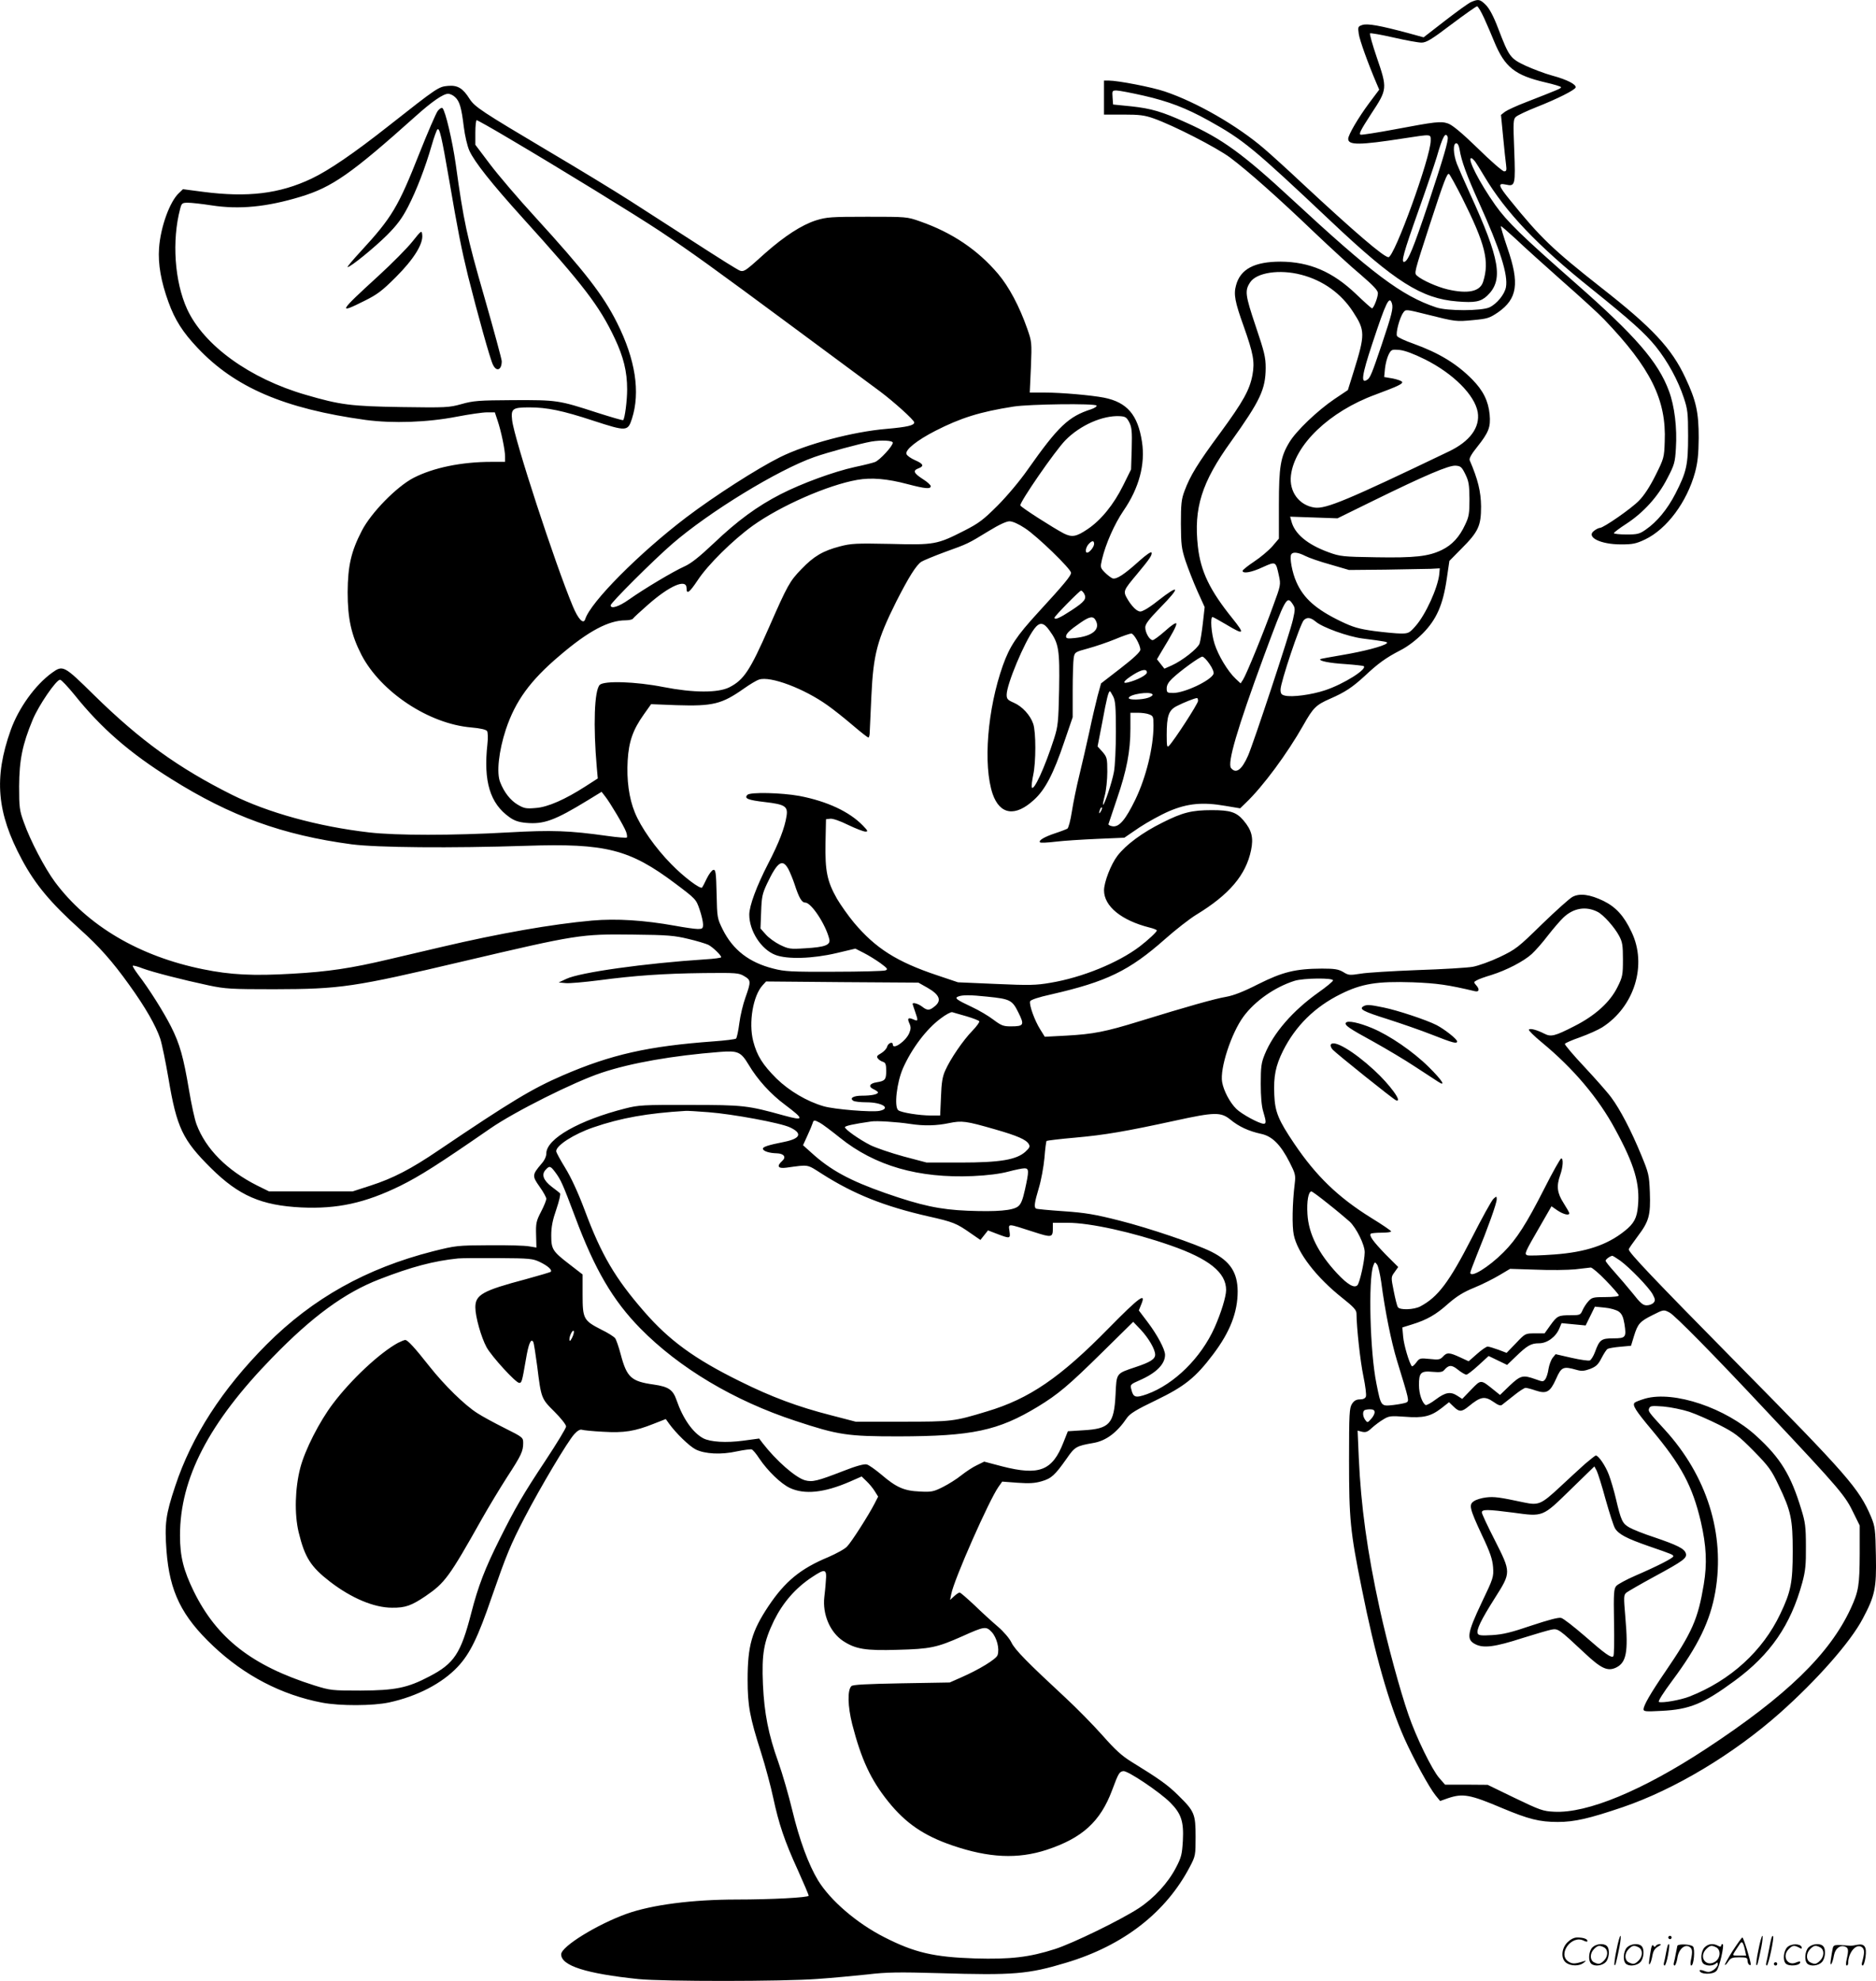 <svg version="1.0" xmlns="http://www.w3.org/2000/svg"
  viewBox="0 0 1136.961 1200.139"
 preserveAspectRatio="xMidYMid meet">
<g transform="translate(-0.918,1200.818) scale(0.1,-0.1)"
fill="#000000" stroke="none">
<path d="M8925 11996 c-16 -7 -88 -59 -159 -114 l-129 -100 -91 25 c-175 47
-249 60 -280 50 -27 -9 -28 -12 -22 -54 5 -37 56 -179 109 -303 l15 -35 -60
-80 c-67 -90 -128 -194 -128 -218 0 -39 67 -39 337 3 171 26 163 27 163 -14 0
-99 -220 -706 -256 -706 -28 0 -206 153 -518 443 -87 82 -193 178 -235 214
-164 141 -412 283 -603 347 -76 26 -283 66 -339 66 l-29 0 0 -103 0 -103 118
0 c97 0 128 -4 182 -23 120 -42 383 -177 465 -238 108 -81 293 -245 510 -453
99 -94 226 -211 283 -258 74 -64 102 -93 102 -110 0 -26 -26 -92 -36 -92 -3 0
-48 40 -98 88 -141 134 -280 194 -456 195 -158 0 -244 -45 -270 -144 -15 -54
-7 -99 47 -249 58 -164 67 -213 53 -292 -17 -92 -56 -162 -196 -353 -136 -184
-182 -259 -216 -351 -19 -50 -22 -80 -22 -199 1 -126 3 -148 28 -225 16 -47
48 -129 72 -183 l44 -97 -11 -98 c-6 -53 -15 -109 -20 -123 -12 -31 -104 -103
-168 -132 l-45 -20 -23 29 -22 28 21 36 c73 120 100 170 96 181 -2 7 -31 -12
-67 -45 -35 -31 -69 -56 -76 -56 -19 0 -45 45 -45 77 0 20 21 48 90 119 126
128 120 147 -14 42 -27 -22 -62 -46 -78 -54 -26 -14 -32 -14 -53 0 -13 9 -36
36 -50 60 -31 53 -31 53 56 157 76 91 92 115 87 130 -2 7 -34 -15 -74 -51 -91
-82 -138 -113 -162 -106 -10 4 -31 20 -47 36 -28 29 -28 31 -17 80 22 93 75
213 130 294 95 138 133 282 112 418 -25 163 -90 239 -230 267 -78 15 -259 31
-362 31 l-88 0 7 154 c6 150 5 155 -22 232 -48 137 -111 255 -177 333 -123
145 -278 250 -473 318 -79 28 -83 28 -320 28 -220 0 -246 -2 -311 -22 -87 -28
-190 -95 -308 -199 -143 -128 -128 -120 -184 -88 -43 25 -169 105 -635 406
-92 59 -317 196 -500 304 -399 237 -440 264 -472 313 -40 64 -72 84 -130 79
-58 -5 -64 -9 -360 -242 -213 -168 -363 -270 -468 -320 -194 -92 -387 -115
-657 -80 l-122 16 -25 -24 c-55 -51 -111 -205 -120 -333 -7 -97 12 -203 57
-327 39 -108 87 -183 176 -277 226 -240 526 -369 1019 -437 165 -22 374 -15
554 20 73 14 155 26 182 26 l47 0 16 -48 c22 -64 46 -180 46 -219 l0 -33 -83
0 c-181 0 -351 -35 -472 -97 -103 -54 -256 -210 -313 -320 -65 -126 -85 -212
-86 -373 0 -160 22 -259 84 -380 118 -225 408 -417 664 -439 57 -5 91 -13 97
-22 5 -8 6 -43 2 -79 -25 -226 16 -360 134 -443 29 -21 56 -30 100 -34 108
-10 175 15 373 136 l85 52 21 -27 c29 -36 114 -179 127 -214 6 -16 8 -32 5
-36 -4 -3 -58 1 -120 10 -229 32 -331 36 -599 21 -336 -19 -679 -19 -843 0
-311 36 -614 120 -831 228 -326 163 -557 330 -836 604 -183 180 -188 183 -255
135 -102 -74 -202 -213 -250 -347 -103 -289 -85 -500 68 -785 81 -151 174
-262 353 -423 115 -103 195 -193 296 -334 99 -137 162 -248 189 -327 11 -34
33 -142 50 -241 50 -299 86 -374 259 -545 168 -166 304 -225 546 -237 218 -10
385 26 600 131 119 59 231 130 545 347 147 102 511 284 675 338 179 60 434
104 715 126 111 9 129 1 176 -77 54 -91 133 -178 222 -244 117 -88 116 -98 -8
-64 -220 61 -245 64 -570 64 -281 1 -312 -1 -390 -21 -281 -71 -480 -184 -480
-273 0 -18 -11 -42 -29 -62 -57 -67 -58 -74 -12 -139 23 -32 41 -65 41 -74 0
-8 -14 -44 -32 -78 -29 -56 -32 -70 -30 -140 l2 -77 -43 7 c-23 5 -132 8 -242
7 -196 -1 -203 -2 -343 -37 -403 -103 -727 -284 -1007 -564 -269 -270 -454
-556 -554 -858 -58 -174 -65 -228 -53 -392 19 -249 92 -397 284 -578 190 -179
413 -295 658 -342 109 -21 310 -20 407 1 171 37 322 116 416 216 74 79 122
176 207 425 88 253 111 310 199 480 95 183 261 462 301 505 19 21 36 30 46 26
9 -3 66 -9 127 -12 128 -8 194 3 307 48 l74 29 20 -28 c42 -58 122 -136 161
-156 56 -28 155 -33 249 -12 43 9 83 14 91 12 7 -3 28 -27 45 -54 52 -77 131
-153 185 -179 89 -42 208 -30 363 37 l73 32 30 -29 c17 -16 39 -43 50 -61 l20
-32 -22 -43 c-35 -68 -138 -230 -166 -259 -13 -15 -65 -43 -113 -64 -169 -70
-263 -147 -364 -298 -101 -152 -126 -239 -126 -445 0 -157 13 -227 81 -440 27
-85 60 -209 74 -275 34 -158 68 -261 149 -438 36 -80 66 -150 66 -156 0 -11
-228 -23 -435 -23 -271 0 -515 -32 -667 -86 -181 -65 -398 -199 -398 -246 0
-69 151 -117 469 -150 151 -15 875 -15 1086 1 88 6 223 19 300 27 117 14 189
15 435 8 452 -14 541 -6 770 63 348 104 606 305 751 583 33 63 34 69 34 180 0
138 -7 155 -104 250 -64 64 -118 102 -284 204 -60 37 -99 73 -176 160 -55 62
-155 164 -223 227 -232 215 -308 292 -329 336 -12 25 -47 66 -82 96 -34 29
-98 87 -142 130 -45 42 -85 77 -90 77 -5 0 -20 -10 -33 -22 l-25 -23 7 35 c16
87 230 571 287 651 l22 31 93 -7 c71 -5 105 -3 146 9 59 17 80 36 152 138 49
71 58 76 161 94 77 13 143 62 204 152 18 26 57 50 176 107 174 84 240 137 347
279 102 135 148 254 148 381 -1 114 -45 182 -158 239 -95 48 -382 145 -557
189 -149 38 -209 48 -339 57 -88 6 -163 13 -168 16 -13 8 -10 35 17 125 14 46
29 128 34 182 4 53 10 100 13 103 3 2 81 12 174 20 180 16 307 38 606 103 238
52 276 53 334 6 52 -43 112 -70 185 -86 68 -14 119 -65 174 -173 34 -67 37
-78 31 -127 -15 -122 -17 -260 -6 -312 22 -109 137 -258 295 -383 67 -53 85
-73 85 -93 1 -89 23 -291 42 -381 12 -58 19 -113 15 -123 -4 -11 -17 -17 -36
-17 -22 0 -36 -8 -48 -27 -16 -25 -18 -57 -18 -343 0 -354 7 -430 77 -775 80
-401 164 -696 258 -908 56 -125 151 -299 190 -347 l27 -33 48 17 c90 30 132
23 330 -61 158 -66 224 -83 335 -83 102 0 191 21 392 89 317 108 673 322 954
571 224 199 428 430 502 571 74 139 84 184 80 381 -3 161 -5 177 -29 236 -73
172 -142 251 -814 932 -507 514 -655 670 -655 689 0 4 25 40 55 80 68 90 78
126 73 266 -4 104 -7 116 -52 225 -62 151 -129 278 -181 348 -23 32 -97 115
-164 187 -67 71 -120 134 -118 139 2 5 43 23 92 40 50 18 110 45 134 60 196
125 274 379 178 578 -46 98 -95 151 -170 188 -81 39 -143 48 -187 25 -18 -9
-101 -84 -186 -166 -145 -142 -158 -152 -256 -199 -57 -27 -130 -53 -163 -59
-33 -6 -184 -15 -336 -20 -152 -6 -307 -15 -345 -22 -65 -10 -72 -10 -104 10
-29 17 -51 21 -130 21 -160 -1 -237 -20 -385 -94 -90 -46 -150 -69 -195 -77
-66 -11 -240 -60 -525 -148 -207 -64 -281 -78 -442 -87 l-132 -7 -28 45 c-34
54 -68 149 -61 170 4 9 51 25 129 42 336 77 472 143 689 335 63 56 149 123
190 148 199 121 300 240 331 390 16 77 4 122 -46 181 -43 50 -80 62 -191 62
-122 0 -178 -14 -299 -75 -122 -60 -223 -135 -274 -202 -39 -51 -81 -159 -81
-209 0 -96 105 -182 275 -225 25 -6 45 -14 45 -18 0 -9 -54 -59 -105 -98 -130
-98 -347 -187 -540 -219 -86 -15 -128 -16 -329 -7 l-231 10 -125 42 c-246 82
-375 164 -506 320 -34 41 -80 106 -103 145 -59 105 -72 166 -69 337 l3 144 26
3 c15 2 61 -14 109 -38 46 -22 93 -40 104 -40 17 0 15 5 -15 36 -82 85 -218
148 -385 180 -110 20 -297 24 -315 7 -22 -22 2 -32 106 -44 121 -14 140 -26
131 -84 -11 -72 -46 -163 -112 -290 -70 -136 -114 -255 -114 -308 0 -99 72
-211 158 -244 72 -28 227 -23 371 11 l114 27 51 -26 c28 -14 73 -42 101 -62
43 -32 47 -37 30 -44 -11 -4 -151 -8 -311 -8 -258 -1 -299 1 -368 19 -147 37
-245 113 -307 237 -33 67 -34 71 -37 216 -3 131 -6 148 -20 145 -9 -2 -27 -26
-40 -53 -13 -28 -26 -52 -28 -54 -11 -11 -111 64 -186 141 -96 97 -186 225
-222 315 -35 85 -50 197 -43 314 7 116 32 186 98 279 l44 62 153 -6 c222 -7
275 6 410 101 34 24 75 49 91 54 67 23 272 -53 417 -157 34 -24 101 -77 150
-119 48 -41 91 -75 96 -75 4 0 8 15 8 33 1 17 5 116 10 218 12 255 35 340 151
573 74 145 120 220 152 241 13 8 78 35 143 59 139 50 139 50 265 127 62 38
107 59 126 59 19 0 55 -16 94 -42 74 -48 279 -247 279 -270 0 -18 -40 -67
-200 -241 -130 -142 -171 -203 -213 -320 -94 -265 -121 -604 -62 -779 44 -126
137 -140 250 -36 68 61 119 159 184 352 l51 149 0 161 c0 88 3 177 6 197 6 36
7 37 88 59 44 12 118 37 164 56 45 19 89 34 97 34 16 0 55 -69 55 -98 0 -13
-40 -51 -119 -112 l-119 -92 -21 -76 c-11 -43 -34 -140 -50 -217 -17 -77 -44
-196 -61 -265 -17 -69 -37 -167 -45 -219 -8 -52 -20 -98 -27 -103 -7 -4 -40
-17 -74 -28 -66 -22 -103 -44 -92 -55 3 -4 46 -2 95 4 48 6 162 13 252 17
l164 7 91 62 c50 33 132 78 181 99 111 47 203 56 340 32 l90 -15 33 32 c105
100 252 299 350 472 60 106 76 122 162 160 90 39 135 69 209 137 82 77 129
111 216 156 44 22 95 61 136 102 84 85 123 173 146 331 l16 109 72 73 c104
104 120 139 120 257 -1 90 -19 164 -69 280 -4 11 11 38 45 80 70 88 83 120 76
197 -8 82 -39 145 -106 213 -94 95 -201 160 -356 216 -49 17 -94 38 -99 46
-10 16 15 112 38 143 14 20 15 20 143 -12 176 -44 176 -44 281 -34 86 8 98 12
150 47 117 82 131 175 57 389 -24 71 -42 131 -40 133 2 2 43 -34 92 -79 48
-46 176 -161 283 -256 107 -94 220 -197 251 -230 281 -293 378 -487 367 -741
-3 -95 -5 -102 -56 -204 -34 -68 -69 -122 -100 -153 -45 -47 -215 -165 -237
-165 -6 0 -21 -7 -33 -16 -55 -38 33 -84 161 -84 71 0 91 4 146 30 132 63 254
227 303 407 16 60 21 109 22 208 0 155 -15 225 -81 365 -83 178 -200 303 -509
545 -295 232 -369 303 -555 533 -70 86 -74 103 -24 92 57 -13 59 -4 51 208 -7
174 -6 189 11 203 10 9 65 35 123 58 127 50 232 103 238 119 6 18 -52 48 -141
72 -45 12 -118 40 -162 60 -93 44 -100 53 -166 225 -28 74 -53 121 -75 143
-35 35 -45 37 -89 18z m79 -98 c18 -40 46 -104 61 -142 64 -155 125 -204 310
-247 52 -12 95 -25 95 -29 0 -8 -13 -13 -210 -90 -58 -22 -116 -49 -130 -59
l-24 -19 13 -134 c7 -73 15 -150 18 -170 4 -31 2 -38 -12 -38 -9 0 -81 62
-159 139 -99 96 -155 142 -181 151 -44 15 -75 11 -325 -36 -101 -19 -193 -33
-203 -32 -15 2 -4 24 62 126 99 150 99 153 34 343 -26 76 -44 141 -41 145 4 3
67 -8 142 -25 74 -17 151 -31 170 -31 29 0 60 18 181 110 81 61 151 110 156
110 6 0 25 -33 43 -72z m-2065 -469 c153 -35 257 -75 393 -150 214 -119 269
-164 745 -613 385 -364 548 -467 763 -484 107 -9 143 -2 182 34 100 95 79 219
-104 619 -33 72 -68 153 -79 180 -23 61 -25 125 -4 125 9 0 16 -14 20 -37 11
-70 43 -157 118 -323 128 -283 177 -437 163 -512 -8 -43 -55 -101 -100 -122
-48 -22 -256 -23 -323 0 -209 70 -386 203 -873 654 -300 278 -425 368 -641
465 -147 67 -213 86 -334 99 l-110 11 -3 43 c-3 40 -2 42 24 42 14 0 88 -14
163 -31z m-4172 -9 c28 -25 39 -65 53 -180 7 -55 21 -116 34 -145 31 -68 133
-197 321 -405 371 -410 467 -535 560 -732 53 -112 75 -201 75 -309 0 -69 -14
-176 -24 -186 -2 -3 -73 18 -158 45 -234 76 -243 77 -508 76 -211 -1 -243 -4
-314 -24 -76 -21 -92 -22 -365 -18 -306 5 -369 13 -578 74 -340 98 -619 300
-720 520 -76 167 -93 414 -42 607 9 34 12 37 48 37 20 0 84 -7 142 -16 168
-26 334 -10 539 52 192 58 308 139 698 488 98 88 167 136 197 136 12 0 31 -9
42 -20z m329 -252 c304 -179 768 -464 914 -561 190 -127 314 -216 815 -587
242 -179 474 -351 516 -382 82 -61 209 -175 209 -189 0 -18 -42 -28 -166 -39
-206 -17 -487 -92 -648 -172 -140 -70 -394 -233 -566 -363 -286 -217 -583
-516 -614 -618 -11 -34 -43 0 -76 80 -107 256 -354 1011 -367 1125 -8 70 2 78
104 78 107 0 201 -19 389 -81 200 -65 208 -65 233 12 52 161 21 360 -90 581
-84 168 -194 310 -498 643 -101 110 -223 253 -272 318 l-89 118 0 74 c0 41 4
75 8 75 5 0 94 -50 198 -112z m5687 10 c6 -19 -25 -124 -119 -408 -89 -266
-120 -341 -143 -348 -23 -7 -6 54 86 313 47 132 96 277 110 323 35 122 53 155
66 120z m168 -151 c8 -12 33 -51 54 -87 129 -217 322 -420 650 -682 241 -194
323 -268 389 -349 73 -91 135 -205 170 -311 23 -69 26 -92 26 -230 0 -178 -9
-218 -77 -351 -49 -95 -112 -171 -179 -217 -38 -27 -51 -30 -118 -30 -42 0
-76 4 -76 8 0 4 34 30 76 57 104 68 192 165 248 275 43 82 47 97 52 182 8 123
-8 256 -42 347 -65 176 -202 334 -569 656 -322 283 -412 370 -483 470 -97 137
-173 286 -146 285 5 0 16 -11 25 -23z m-81 -216 c141 -282 167 -385 128 -509
-18 -60 -91 -76 -216 -47 -63 15 -153 55 -184 82 -19 17 -21 10 79 318 85 261
103 306 114 299 5 -3 41 -68 79 -143z m-976 -467 c133 -34 244 -114 316 -226
73 -112 73 -136 4 -358 l-36 -115 -82 -55 c-103 -70 -232 -193 -273 -262 -53
-88 -63 -146 -63 -378 l0 -205 -40 -47 c-22 -25 -72 -67 -110 -92 -39 -26 -70
-51 -70 -56 0 -19 54 -10 122 22 80 36 79 36 98 -51 12 -55 11 -59 -34 -181
-58 -162 -163 -418 -183 -449 l-15 -23 -30 28 c-48 45 -106 142 -128 212 -20
63 -27 162 -12 162 4 0 41 -21 82 -45 110 -66 116 -60 39 36 -138 171 -193
285 -210 436 -26 233 23 389 200 635 178 249 210 317 211 447 0 65 -8 97 -61
254 -63 188 -67 214 -33 265 39 59 178 80 308 46z m551 -174 c9 -29 0 -65 -62
-250 -59 -175 -70 -201 -87 -212 -41 -28 -34 25 30 218 84 254 103 293 119
244z m198 -338 c173 -86 304 -217 322 -321 15 -92 -47 -177 -175 -238 -617
-296 -745 -349 -813 -340 -94 13 -156 96 -144 195 22 185 233 387 511 489 134
50 167 65 163 77 -2 6 -27 15 -56 21 l-53 9 5 52 c3 28 13 66 22 84 16 31 19
32 67 28 33 -4 84 -23 151 -56z m-1988 -281 c3 -5 -12 -15 -32 -22 -138 -44
-200 -103 -384 -364 -47 -68 -127 -163 -184 -220 -87 -87 -114 -107 -202 -152
-165 -84 -181 -87 -447 -80 -208 4 -237 3 -306 -15 -103 -27 -158 -59 -233
-137 -72 -74 -85 -98 -197 -353 -116 -264 -153 -319 -241 -364 -69 -34 -216
-34 -400 2 -167 33 -358 39 -385 13 -33 -33 -40 -248 -18 -500 l6 -67 -73 -47
c-124 -80 -230 -127 -303 -132 -57 -5 -70 -3 -109 20 -44 26 -82 74 -106 135
-24 57 -9 190 34 321 58 173 148 297 327 448 173 148 296 213 398 213 22 0 42
5 45 10 4 6 46 45 93 86 131 115 232 158 232 99 0 -40 16 -29 67 47 62 95 215
245 334 331 169 121 456 247 634 278 85 15 181 7 305 -26 107 -28 140 -31 140
-12 0 6 -21 26 -47 42 -56 36 -63 52 -29 65 38 14 32 28 -19 50 -25 11 -48 27
-52 37 -10 25 62 83 175 141 155 79 270 115 474 147 96 15 494 20 503 6z m198
-101 c15 -30 18 -54 15 -161 l-4 -125 -47 -95 c-58 -118 -136 -213 -217 -267
-68 -46 -94 -50 -143 -26 -65 34 -259 158 -264 170 -6 17 210 331 274 396 89
90 224 150 328 145 35 -2 42 -7 58 -37z m-1433 -124 c0 -20 -79 -106 -108
-117 -13 -5 -68 -19 -121 -30 -128 -28 -322 -99 -451 -165 -142 -73 -261 -160
-406 -298 -88 -83 -137 -122 -178 -140 -67 -30 -243 -135 -335 -200 -62 -44
-111 -59 -111 -35 0 15 258 272 372 371 225 195 641 449 862 527 79 28 278 82
346 94 60 10 130 7 130 -7z m3470 -191 c21 -43 24 -64 25 -150 0 -87 -3 -107
-26 -155 -35 -76 -80 -124 -142 -154 -81 -39 -163 -48 -399 -44 -200 3 -217 5
-286 30 -129 47 -208 112 -227 191 l-7 25 144 -5 143 -5 216 106 c318 156 458
215 499 213 31 -2 38 -7 60 -52z m-2250 -422 c0 -18 -28 -53 -42 -53 -14 0 -9
32 9 52 20 22 33 23 33 1z m1280 -73 c21 -11 90 -35 152 -52 l113 -33 220 2
c121 2 245 4 275 5 l55 3 -3 -35 c-9 -83 -82 -245 -144 -315 -37 -42 -43 -45
-89 -45 -26 0 -99 7 -161 15 -94 13 -128 23 -203 59 -149 72 -225 138 -269
238 -25 55 -43 149 -31 168 10 16 42 12 85 -10z m-1340 -229 c16 -31 3 -48
-78 -101 -70 -46 -102 -60 -102 -44 0 9 152 164 161 164 5 0 13 -9 19 -19z
m1265 -65 c14 -22 14 -30 0 -92 -19 -84 -239 -749 -272 -824 -38 -86 -73 -112
-103 -75 -24 29 37 238 198 675 134 362 140 373 177 316z m-1195 -97 c29 -54
-20 -95 -125 -106 -45 -5 -55 -3 -55 9 0 17 22 39 88 84 55 38 77 42 92 13z
m1332 -6 c41 -36 198 -92 284 -103 142 -18 157 -21 148 -29 -19 -18 -144 -50
-269 -71 -71 -12 -131 -23 -134 -25 -10 -11 54 -24 150 -30 57 -4 108 -10 112
-12 28 -16 -121 -110 -234 -147 -81 -27 -200 -43 -243 -32 -21 5 -26 12 -26
37 0 43 119 398 141 420 19 19 41 17 71 -8z m-1613 -54 c57 -78 63 -116 59
-357 -4 -199 -7 -224 -30 -297 -57 -178 -126 -327 -136 -296 -2 7 2 41 9 74
17 78 17 260 0 310 -18 53 -67 106 -118 128 -37 16 -43 23 -43 48 0 63 107
319 167 399 32 43 57 41 92 -9z m970 -203 c18 -25 28 -51 25 -60 -15 -40 -175
-116 -244 -116 -37 0 -40 2 -40 28 0 19 11 38 33 59 49 47 168 133 183 133 7
0 27 -20 43 -44z m-379 -52 c0 -15 -58 -46 -114 -60 -40 -10 -27 10 32 47 51
32 82 37 82 13z m-6499 -136 c160 -200 334 -352 586 -509 360 -226 675 -340
1093 -396 153 -20 601 -24 1060 -9 481 16 625 -21 901 -228 125 -94 127 -96
148 -158 12 -34 21 -75 21 -90 0 -25 -4 -28 -32 -28 -18 0 -81 9 -140 20 -185
33 -351 44 -501 31 -244 -22 -559 -77 -912 -160 -93 -22 -237 -56 -320 -75
-228 -54 -368 -75 -584 -87 -237 -14 -375 -7 -541 27 -386 78 -700 263 -898
529 -62 84 -149 250 -188 360 -27 74 -29 91 -29 220 1 159 20 253 82 402 37
89 143 243 166 243 8 0 47 -42 88 -92z m6295 -10 c13 -26 16 -64 16 -212 0
-100 -5 -210 -12 -245 -11 -61 -59 -205 -66 -198 -2 1 3 27 11 57 8 30 15 94
15 142 0 82 -2 89 -29 121 l-30 33 29 149 c26 142 37 185 46 185 2 0 11 -14
20 -32z m238 13 c3 -5 -8 -14 -26 -20 -38 -13 -118 -15 -118 -2 0 23 132 43
144 22z m276 -39 c0 -17 -144 -239 -176 -272 -12 -12 -14 -4 -14 65 0 117 12
151 62 176 41 21 106 47 121 48 4 1 7 -7 7 -17z m-296 -82 c24 -9 26 -14 26
-67 0 -132 -45 -314 -110 -449 -59 -121 -97 -167 -137 -162 -15 2 -27 8 -26
13 2 6 25 75 52 155 58 169 81 287 81 423 l0 97 44 0 c25 0 56 -4 70 -10z
m-293 -587 c-12 -20 -14 -14 -5 12 4 9 9 14 11 11 3 -2 0 -13 -6 -23z m-1894
-350 c11 -21 28 -63 38 -93 26 -80 43 -110 64 -110 37 0 124 -132 146 -221 9
-36 -25 -49 -146 -56 -92 -6 -101 -4 -153 21 -30 15 -69 43 -86 63 l-32 36 4
101 c3 89 7 109 35 169 64 135 94 155 130 90z m4904 -259 c35 -17 103 -93 131
-146 20 -37 23 -58 23 -143 0 -93 -2 -105 -33 -167 -45 -91 -134 -172 -260
-236 -121 -62 -143 -67 -184 -46 -45 23 -87 34 -93 24 -3 -4 32 -39 77 -76
193 -159 345 -339 447 -529 116 -213 150 -329 137 -464 -6 -72 -24 -106 -81
-151 -106 -85 -236 -128 -426 -142 -81 -6 -154 -8 -163 -5 -20 8 -18 13 81
184 l65 113 36 -25 c36 -24 72 -33 72 -17 0 4 -16 32 -35 62 -39 61 -44 102
-20 170 17 48 20 100 6 100 -5 0 -51 -81 -101 -180 -110 -217 -170 -310 -249
-389 -91 -91 -201 -158 -201 -123 0 5 18 53 40 108 66 161 120 312 120 336 0
20 -1 20 -20 3 -11 -10 -70 -117 -132 -239 -137 -267 -205 -357 -312 -413 -38
-20 -124 -23 -135 -4 -5 7 -16 51 -25 97 -17 84 -17 85 5 115 l22 31 -76 76
c-75 78 -102 114 -90 126 3 3 33 6 65 6 32 0 58 3 58 8 0 4 -54 41 -121 82
-201 125 -333 253 -465 448 -98 145 -118 194 -122 298 -5 112 8 175 53 266 76
151 192 266 350 344 127 63 220 78 435 71 150 -6 213 -15 378 -54 26 -6 30 12
6 38 -14 16 -14 18 5 28 11 7 51 21 88 32 92 29 195 82 245 127 22 20 67 71
98 112 32 41 74 90 93 108 61 59 137 72 208 36z m-5511 -164 c52 -12 107 -29
122 -36 27 -14 78 -63 78 -75 0 -4 -44 -10 -97 -13 -367 -24 -759 -79 -841
-118 l-47 -22 43 -4 c24 -2 114 6 200 17 219 29 393 41 637 44 197 2 212 1
245 -19 41 -24 41 -33 7 -129 -14 -38 -31 -108 -37 -155 -6 -47 -15 -89 -20
-94 -4 -4 -66 -12 -137 -17 -395 -29 -619 -79 -913 -206 -185 -80 -313 -157
-750 -452 -169 -115 -279 -172 -416 -216 l-108 -35 -253 0 -253 0 -73 36
c-182 92 -311 221 -367 371 -11 29 -31 121 -45 205 -34 202 -56 281 -109 386
-45 89 -133 229 -200 316 -20 27 -35 51 -32 53 3 3 30 -4 60 -16 63 -23 237
-68 401 -103 101 -21 134 -23 395 -23 404 1 480 12 1146 169 690 162 713 166
1029 162 210 -2 252 -6 335 -26z m3908 -252 c-2 -7 -42 -40 -89 -73 -156 -111
-272 -245 -325 -375 -21 -51 -24 -76 -24 -178 0 -77 5 -136 15 -168 18 -60 19
-74 3 -74 -27 0 -135 59 -166 90 -39 38 -77 110 -86 162 -15 82 55 296 129
397 70 95 190 179 310 217 55 17 238 19 233 2z m-2458 -44 c72 -41 87 -76 47
-110 -34 -29 -47 -30 -80 -4 -22 17 -57 27 -57 16 0 -2 7 -23 15 -46 20 -57
19 -61 -10 -48 -32 14 -39 7 -24 -25 9 -20 9 -33 -1 -57 -20 -49 -100 -105
-100 -70 0 20 -28 9 -34 -12 -3 -13 -20 -31 -37 -41 -25 -14 -29 -20 -19 -32
6 -8 20 -17 31 -20 15 -5 19 -16 19 -55 0 -53 -7 -61 -59 -69 -43 -7 -51 -27
-17 -42 14 -7 26 -15 26 -19 0 -12 -40 -20 -97 -20 -52 0 -77 -15 -52 -31 8
-5 43 -9 79 -9 96 0 152 -37 79 -52 -48 -9 -273 9 -338 28 -101 29 -209 93
-286 168 -84 84 -118 138 -141 226 -29 113 -1 276 57 339 l21 23 462 -4 461
-3 55 -31z m363 -54 c139 -14 151 -21 188 -96 38 -76 34 -84 -47 -84 -44 0
-57 5 -105 41 -30 23 -88 57 -129 76 -96 45 -108 55 -83 64 25 10 73 10 176
-1z m-126 -119 c40 -12 74 -25 77 -30 3 -5 -16 -31 -42 -58 -55 -56 -133 -170
-164 -240 -17 -37 -23 -74 -26 -160 l-5 -113 -56 0 c-71 0 -181 18 -198 32
-26 21 -9 169 29 255 53 119 141 236 227 300 31 24 63 41 71 39 8 -2 47 -14
87 -25z m-1564 -581 c145 -11 438 -65 494 -92 77 -36 64 -68 -36 -88 -101 -20
-132 -31 -128 -43 4 -14 40 -25 83 -26 44 -1 60 -23 34 -46 -36 -32 -26 -48
25 -41 140 19 122 22 218 -39 192 -122 375 -195 642 -256 152 -34 171 -42 258
-103 l58 -40 23 29 23 29 57 -22 c77 -29 80 -29 73 18 -6 47 -16 47 146 -5
111 -36 117 -35 117 23 l0 32 91 0 c134 0 393 -57 622 -137 233 -81 337 -164
337 -270 0 -40 -30 -138 -70 -228 -82 -183 -244 -343 -409 -403 -71 -25 -84
-21 -96 31 -7 26 -4 29 51 53 101 44 154 98 154 154 0 33 -47 121 -106 199
l-53 70 14 35 c33 78 -10 47 -194 -140 -296 -302 -483 -430 -741 -507 -201
-61 -212 -62 -515 -62 l-280 0 -150 39 c-200 51 -361 111 -552 206 -274 135
-428 247 -580 422 -175 201 -259 343 -359 611 -42 112 -84 202 -119 259 -30
49 -55 94 -55 102 0 35 108 104 225 144 169 58 329 86 560 100 11 1 73 -3 138
-8z m675 -64 c15 -8 70 -49 122 -91 212 -170 474 -246 805 -232 91 4 166 14
215 27 41 11 85 20 98 20 28 0 28 -16 3 -129 -14 -63 -24 -88 -42 -102 -33
-25 -127 -33 -305 -26 -169 7 -281 31 -499 107 -217 76 -334 140 -449 245
l-50 45 26 57 c15 32 29 66 32 76 6 21 10 21 44 3z m547 -7 c85 -13 160 -11
236 5 78 16 102 13 279 -38 136 -39 188 -62 204 -89 9 -15 5 -23 -21 -47 -54
-48 -152 -65 -393 -65 l-205 0 -140 37 c-77 21 -167 52 -200 68 -69 35 -155
96 -155 109 0 8 49 19 160 35 32 5 158 -3 235 -15z m-2152 -291 c36 -48 47
-74 122 -273 119 -319 229 -506 395 -675 236 -240 568 -438 940 -560 260 -86
314 -94 625 -94 446 1 603 34 844 180 123 75 186 128 387 326 l191 188 46 -48
c49 -53 87 -119 87 -151 0 -27 -30 -46 -121 -76 -116 -39 -113 -34 -119 -166
-9 -177 -36 -207 -195 -216 l-94 -6 -27 -68 c-67 -171 -146 -202 -370 -145
l-110 29 -45 -22 c-24 -11 -66 -39 -94 -61 -27 -22 -78 -54 -112 -71 -56 -28
-69 -31 -140 -27 -95 4 -142 25 -233 103 -36 30 -75 58 -88 61 -15 4 -64 -9
-140 -39 -160 -62 -189 -69 -234 -57 -57 16 -174 118 -256 224 l-22 29 -96
-13 c-104 -14 -199 -8 -242 14 -64 34 -124 120 -162 230 -22 65 -49 83 -139
96 -136 19 -163 43 -200 183 -12 45 -27 89 -34 98 -7 9 -44 33 -84 52 -107 55
-113 65 -113 212 l0 122 -75 58 c-107 82 -115 94 -115 178 0 52 8 93 31 159
17 50 27 93 22 97 -4 4 -27 22 -51 40 -50 39 -62 73 -37 101 24 27 30 25 58
-12z m4687 -194 c52 -41 110 -90 129 -107 41 -39 91 -140 91 -185 0 -51 -30
-185 -44 -200 -19 -20 -59 3 -122 70 -114 122 -174 240 -181 361 -5 77 6 137
24 137 5 0 51 -34 103 -76z m1768 -343 c59 -43 175 -163 197 -204 16 -30 17
-38 6 -51 -8 -9 -26 -16 -42 -16 -23 0 -38 13 -85 73 -32 39 -82 98 -111 130
-29 32 -53 62 -53 67 0 9 28 29 41 30 3 0 24 -13 47 -29z m-6546 -9 c49 -24
75 -48 65 -59 -4 -3 -72 -23 -152 -45 -261 -69 -305 -94 -305 -170 0 -57 35
-181 68 -242 31 -56 177 -216 198 -216 15 0 17 7 40 140 16 97 31 133 45 108
4 -7 14 -74 24 -148 24 -193 24 -195 105 -275 38 -38 70 -78 70 -89 0 -10 -56
-102 -124 -205 -138 -208 -184 -288 -278 -476 -89 -178 -131 -286 -173 -450
-63 -244 -103 -305 -253 -383 -133 -70 -207 -85 -417 -86 -175 0 -183 1 -280
31 -378 119 -591 285 -731 569 -63 129 -84 212 -84 340 0 345 174 682 560
1078 242 249 439 393 649 474 193 75 329 111 476 126 22 2 132 3 245 2 191 -1
208 -3 252 -24z m5098 -120 c23 -177 61 -363 96 -478 74 -241 75 -243 56 -253
-9 -4 -45 -11 -79 -15 -75 -8 -74 -10 -102 130 -39 191 -50 630 -19 714 9 24
10 24 23 7 7 -10 18 -57 25 -105z m1362 8 c43 -44 78 -85 78 -90 0 -6 -34 -10
-80 -10 -74 0 -83 -2 -104 -25 -13 -14 -29 -39 -36 -55 -12 -28 -16 -30 -70
-30 -77 0 -83 -3 -125 -61 l-35 -49 -58 0 c-59 0 -59 0 -115 -59 l-57 -59 -50
19 c-28 10 -57 19 -65 19 -8 0 -37 -20 -65 -45 l-50 -44 -52 24 c-65 30 -80
31 -104 4 -17 -18 -26 -20 -80 -14 -59 6 -62 5 -82 -22 -11 -15 -23 -25 -26
-22 -15 15 -49 129 -53 179 l-5 56 58 18 c91 28 147 60 220 126 51 44 91 70
158 97 49 20 118 55 153 76 l64 38 157 -5 c86 -4 193 -2 237 2 44 5 87 10 95
11 8 0 50 -35 92 -79z m78 -188 c19 -14 27 -33 34 -74 13 -82 8 -88 -67 -88
-73 0 -84 -8 -111 -82 -9 -25 -24 -49 -32 -52 -9 -3 -58 4 -111 16 l-96 22
-18 -22 c-10 -13 -21 -43 -25 -67 -3 -24 -12 -52 -19 -62 -13 -17 -15 -17 -62
0 -74 26 -88 23 -154 -39 l-59 -57 -36 29 c-82 66 -78 66 -139 3 l-54 -56 -28
18 c-42 28 -73 23 -132 -21 -29 -22 -57 -37 -62 -34 -21 13 -40 68 -40 119 -1
77 11 89 83 82 43 -4 60 -1 69 10 28 33 46 34 84 3 21 -17 44 -30 51 -30 7 0
40 26 74 57 l61 56 56 -27 56 -27 51 49 c71 69 94 82 143 82 49 0 102 39 123
91 l13 31 73 -7 73 -7 28 57 28 57 60 -6 c34 -3 71 -14 85 -24z m308 -6 c32
-17 268 -256 587 -597 456 -485 477 -511 531 -624 l34 -69 0 -171 c-1 -191 -6
-227 -55 -333 -128 -275 -388 -528 -875 -848 -385 -253 -722 -393 -922 -382
-67 3 -86 10 -238 83 l-165 80 -129 1 -129 0 -35 40 c-44 50 -141 249 -187
384 -51 147 -126 423 -174 641 -76 347 -114 625 -127 917 l-7 163 27 -7 c22
-5 34 -1 59 23 18 16 49 40 70 52 34 21 45 22 130 16 112 -9 157 2 221 51 l47
37 27 -26 c35 -34 49 -34 92 1 73 60 97 64 152 26 26 -19 42 -24 50 -17 7 6
39 31 71 56 32 26 64 47 72 47 8 0 35 -7 61 -16 66 -22 88 -10 124 71 32 72
43 77 124 54 31 -9 47 -7 83 6 35 14 48 26 68 65 14 27 30 52 37 56 7 4 41 10
77 13 l65 6 18 59 c23 74 35 88 111 126 69 35 69 35 105 16z m-6652 -153 c-11
-21 -15 -23 -16 -10 0 24 22 65 27 50 2 -6 -3 -24 -11 -40z m4864 -451 c0 -10
-10 -29 -22 -41 -20 -23 -22 -23 -35 -5 -14 19 -17 47 -6 57 3 4 19 7 35 7 20
0 28 -5 28 -18z m-3326 -1024 c-2 -35 -7 -77 -9 -95 -12 -104 34 -213 113
-266 76 -50 136 -60 331 -54 198 5 239 14 390 81 138 62 146 63 181 26 30 -33
48 -100 35 -139 -7 -24 -114 -89 -220 -135 l-70 -31 -292 -5 c-213 -4 -295 -8
-304 -17 -25 -25 -22 -123 5 -231 55 -213 112 -336 218 -468 106 -132 216
-207 388 -266 222 -76 397 -84 572 -27 216 71 326 171 397 361 39 105 44 112
68 116 26 4 220 -126 284 -190 67 -67 83 -115 77 -231 -5 -84 -9 -101 -42
-164 -49 -94 -133 -185 -226 -246 -109 -71 -398 -212 -507 -247 -156 -50 -270
-63 -483 -57 -250 8 -368 35 -552 129 -167 85 -326 222 -401 344 -58 96 -113
245 -156 424 -22 91 -60 223 -85 293 -60 167 -85 296 -93 470 -8 187 5 258 67
387 54 109 130 197 230 263 81 54 91 51 84 -25z M2662 11336 c-11 -15 -61
-131 -112 -259 -127 -322 -166 -387 -352 -589 -50 -54 -87 -98 -82 -98 18 0
165 120 239 194 62 62 91 102 127 171 52 101 105 239 143 371 14 49 30 93 35
98 13 13 26 -44 71 -304 53 -310 74 -417 115 -585 56 -223 135 -508 151 -537
22 -45 53 -31 53 22 0 11 -47 185 -105 387 -107 371 -126 460 -174 808 -20
140 -62 320 -80 338 -5 5 -18 -3 -29 -17z M2508 10544 c-31 -39 -123 -132
-205 -207 -241 -220 -249 -234 -84 -151 77 38 107 61 190 144 108 108 166 201
159 256 -3 28 -5 27 -60 -42z M8271 5911 c-26 -17 1 -31 147 -77 81 -26 203
-68 271 -95 127 -50 151 -56 151 -40 0 14 -78 75 -125 99 -63 32 -236 89 -319
106 -86 18 -105 19 -125 7z M8166 5812 c-9 -15 17 -33 169 -116 77 -43 190
-110 250 -150 61 -40 122 -80 138 -90 54 -36 27 7 -55 88 -95 94 -237 191
-342 235 -81 34 -150 48 -160 33z M8075 5680 c-4 -6 1 -20 11 -31 21 -23 370
-303 384 -307 43 -15 -38 96 -133 183 -125 115 -244 185 -262 155z M2422 3873
c-112 -61 -285 -223 -395 -369 -82 -108 -170 -281 -198 -389 -32 -124 -36
-279 -10 -389 37 -153 73 -210 191 -301 129 -99 266 -157 375 -157 80 -1 117
12 203 70 118 81 142 113 344 472 39 69 106 180 149 247 88 135 99 159 99 209
0 33 -2 35 -112 90 -62 31 -138 72 -168 92 -75 48 -197 167 -288 282 -90 114
-132 160 -147 160 -5 0 -25 -8 -43 -17z M9980 3535 c-30 -9 -59 -20 -64 -25
-15 -15 5 -47 104 -165 179 -214 246 -339 297 -555 34 -148 39 -254 18 -381
-35 -210 -70 -290 -232 -527 -91 -133 -133 -206 -133 -230 0 -13 16 -14 108
-9 171 8 255 43 444 182 217 159 340 338 410 595 19 70 23 109 22 220 0 117
-4 147 -28 224 -63 208 -126 311 -272 444 -185 170 -499 276 -674 227z m267
-80 c42 -14 125 -51 183 -80 94 -48 117 -66 208 -158 91 -93 107 -115 151
-208 75 -156 85 -205 85 -399 0 -190 -11 -245 -75 -379 -107 -226 -303 -404
-550 -501 -53 -21 -165 -41 -186 -33 -7 3 26 55 81 129 157 211 230 361 261
539 60 348 -50 701 -307 982 -100 109 -101 111 -94 129 6 15 17 16 86 11 44
-4 114 -18 157 -32z M9614 3138 c-32 -29 -99 -90 -149 -137 -116 -108 -131
-114 -221 -95 -145 31 -180 36 -228 30 -27 -3 -60 -13 -73 -22 -33 -21 -29
-42 48 -207 50 -105 63 -145 67 -193 4 -60 2 -67 -69 -215 -88 -186 -94 -224
-39 -252 50 -26 119 -17 286 37 77 24 155 47 175 51 41 8 46 4 201 -141 101
-95 140 -113 191 -89 63 30 75 95 57 301 -11 132 -11 139 7 154 11 8 85 51
166 95 181 98 202 114 193 143 -9 28 -51 49 -192 97 -62 20 -129 47 -150 59
-42 24 -50 40 -82 176 -11 47 -30 111 -42 143 -20 54 -63 117 -79 117 -4 0
-34 -24 -67 -52z m126 -214 c23 -81 48 -160 57 -175 22 -36 69 -61 204 -108
148 -51 149 -52 149 -62 0 -10 -95 -59 -232 -118 -53 -23 -104 -51 -113 -61
-15 -17 -17 -42 -14 -219 2 -109 1 -203 -4 -207 -12 -13 -50 14 -173 122 -66
57 -130 107 -143 110 -15 5 -77 -12 -180 -46 -123 -42 -173 -54 -238 -58 -66
-4 -84 -2 -88 10 -9 22 20 82 103 213 100 158 100 155 0 353 -43 84 -78 159
-78 167 0 20 35 19 190 -1 183 -25 176 -28 347 139 l145 141 14 -26 c7 -14 32
-92 54 -174z M9806 194 c-10 -47 -15 -88 -12 -91 5 -6 9 7 30 110 7 37 10 67
6 67 -4 0 -15 -39 -24 -86z M10120 270 c0 -5 5 -10 10 -10 6 0 10 5 10 10 0 6
-4 10 -10 10 -5 0 -10 -4 -10 -10z M10666 194 c-10 -47 -15 -88 -12 -91 5 -6
9 7 30 110 7 37 10 67 6 67 -4 0 -15 -39 -24 -86z M10746 269 c-3 -8 -10 -41
-16 -74 -6 -33 -14 -68 -16 -77 -3 -10 -1 -18 3 -18 10 0 46 171 38 178 -2 3
-7 -1 -9 -9z M9509 241 c-38 -38 -41 -101 -7 -125 29 -20 79 -20 104 0 18 14
18 15 1 10 -53 -17 -69 -17 -92 -2 -69 45 21 166 94 126 12 -6 21 -7 21 -1 0
12 -25 21 -62 21 -19 0 -39 -10 -59 -29z M10510 189 c-28 -45 -49 -83 -47 -85
2 -3 12 7 21 21 14 21 24 25 66 25 43 0 50 -3 50 -19 0 -11 5 -23 10 -26 6 -3
10 -3 10 1 0 20 -44 164 -51 164 -4 0 -30 -37 -59 -81z m75 4 l7 -33 -42 0
c-42 0 -42 0 -28 23 8 12 21 32 29 44 15 25 22 18 34 -34z M9660 210 c-22 -22
-27 -79 -8 -98 19 -19 66 -14 88 8 22 22 27 79 8 98 -19 19 -66 14 -88 -8z
m71 0 c25 -14 25 -54 -1 -80 -23 -23 -33 -24 -61 -10 -25 14 -25 54 1 80 23
23 33 24 61 10z M9870 210 c-22 -22 -27 -79 -8 -98 19 -19 66 -14 88 8 22 22
27 79 8 98 -19 19 -66 14 -88 -8z m71 0 c25 -14 25 -54 -1 -80 -23 -23 -33
-24 -61 -10 -25 14 -25 54 1 80 23 23 33 24 61 10z M10016 204 c-3 -16 -8 -47
-11 -69 -8 -51 10 -26 19 27 5 27 15 42 34 53 18 10 22 14 10 15 -9 0 -20 -5
-24 -11 -5 -8 -9 -8 -14 1 -5 8 -10 3 -14 -16z M10117 223 c-2 -4 -7 -26 -11
-48 -4 -22 -9 -48 -12 -57 -3 -10 -1 -18 4 -18 4 0 14 28 20 62 11 58 10 81
-1 61z M10175 220 c-1 -3 -5 -23 -9 -45 -4 -22 -9 -48 -12 -57 -3 -10 -1 -18
4 -18 5 0 13 20 17 45 7 53 44 87 74 68 17 -11 19 -28 8 -80 -4 -18 -3 -33 2
-33 16 0 24 99 11 115 -12 14 -87 18 -95 5z M10340 210 c-22 -22 -27 -79 -8
-98 7 -7 24 -12 38 -12 14 0 31 5 38 12 9 9 12 8 12 -5 0 -9 -12 -24 -26 -34
-21 -13 -32 -15 -55 -6 -16 6 -29 8 -29 3 0 -24 81 -27 102 -2 18 19 50 162
37 162 -5 0 -9 -5 -9 -10 0 -7 -6 -7 -19 0 -30 16 -59 12 -81 -10z m71 0 c29
-16 25 -65 -6 -86 -56 -37 -103 28 -55 76 23 23 33 24 61 10z M10841 211 c-23
-23 -28 -80 -9 -99 19 -19 88 -13 88 9 0 5 -11 4 -24 -2 -54 -25 -89 38 -46
81 23 23 33 24 62 9 16 -9 19 -8 16 3 -8 22 -64 22 -87 -1z M10970 210 c-22
-22 -27 -79 -8 -98 19 -19 66 -14 88 8 22 22 27 79 8 98 -19 19 -66 14 -88 -8z
m71 0 c25 -14 25 -54 -1 -80 -23 -23 -33 -24 -61 -10 -25 14 -25 54 1 80 23
23 33 24 61 10z M11116 201 c-3 -14 -8 -44 -11 -66 -8 -51 10 -26 19 27 8 41
35 63 66 53 22 -7 24 -21 11 -77 -5 -22 -5 -38 0 -38 5 0 9 6 9 13 0 68 51
125 85 97 15 -13 15 -35 -1 -92 -3 -10 -1 -18 4 -18 6 0 13 23 17 50 9 63 -5
84 -49 76 -17 -4 -35 -6 -41 -6 -101 8 -104 7 -109 -19z M10760 110 c0 -5 5
-10 10 -10 6 0 10 5 10 10 0 6 -4 10 -10 10 -5 0 -10 -4 -10 -10z"/>
</g>
</svg>
